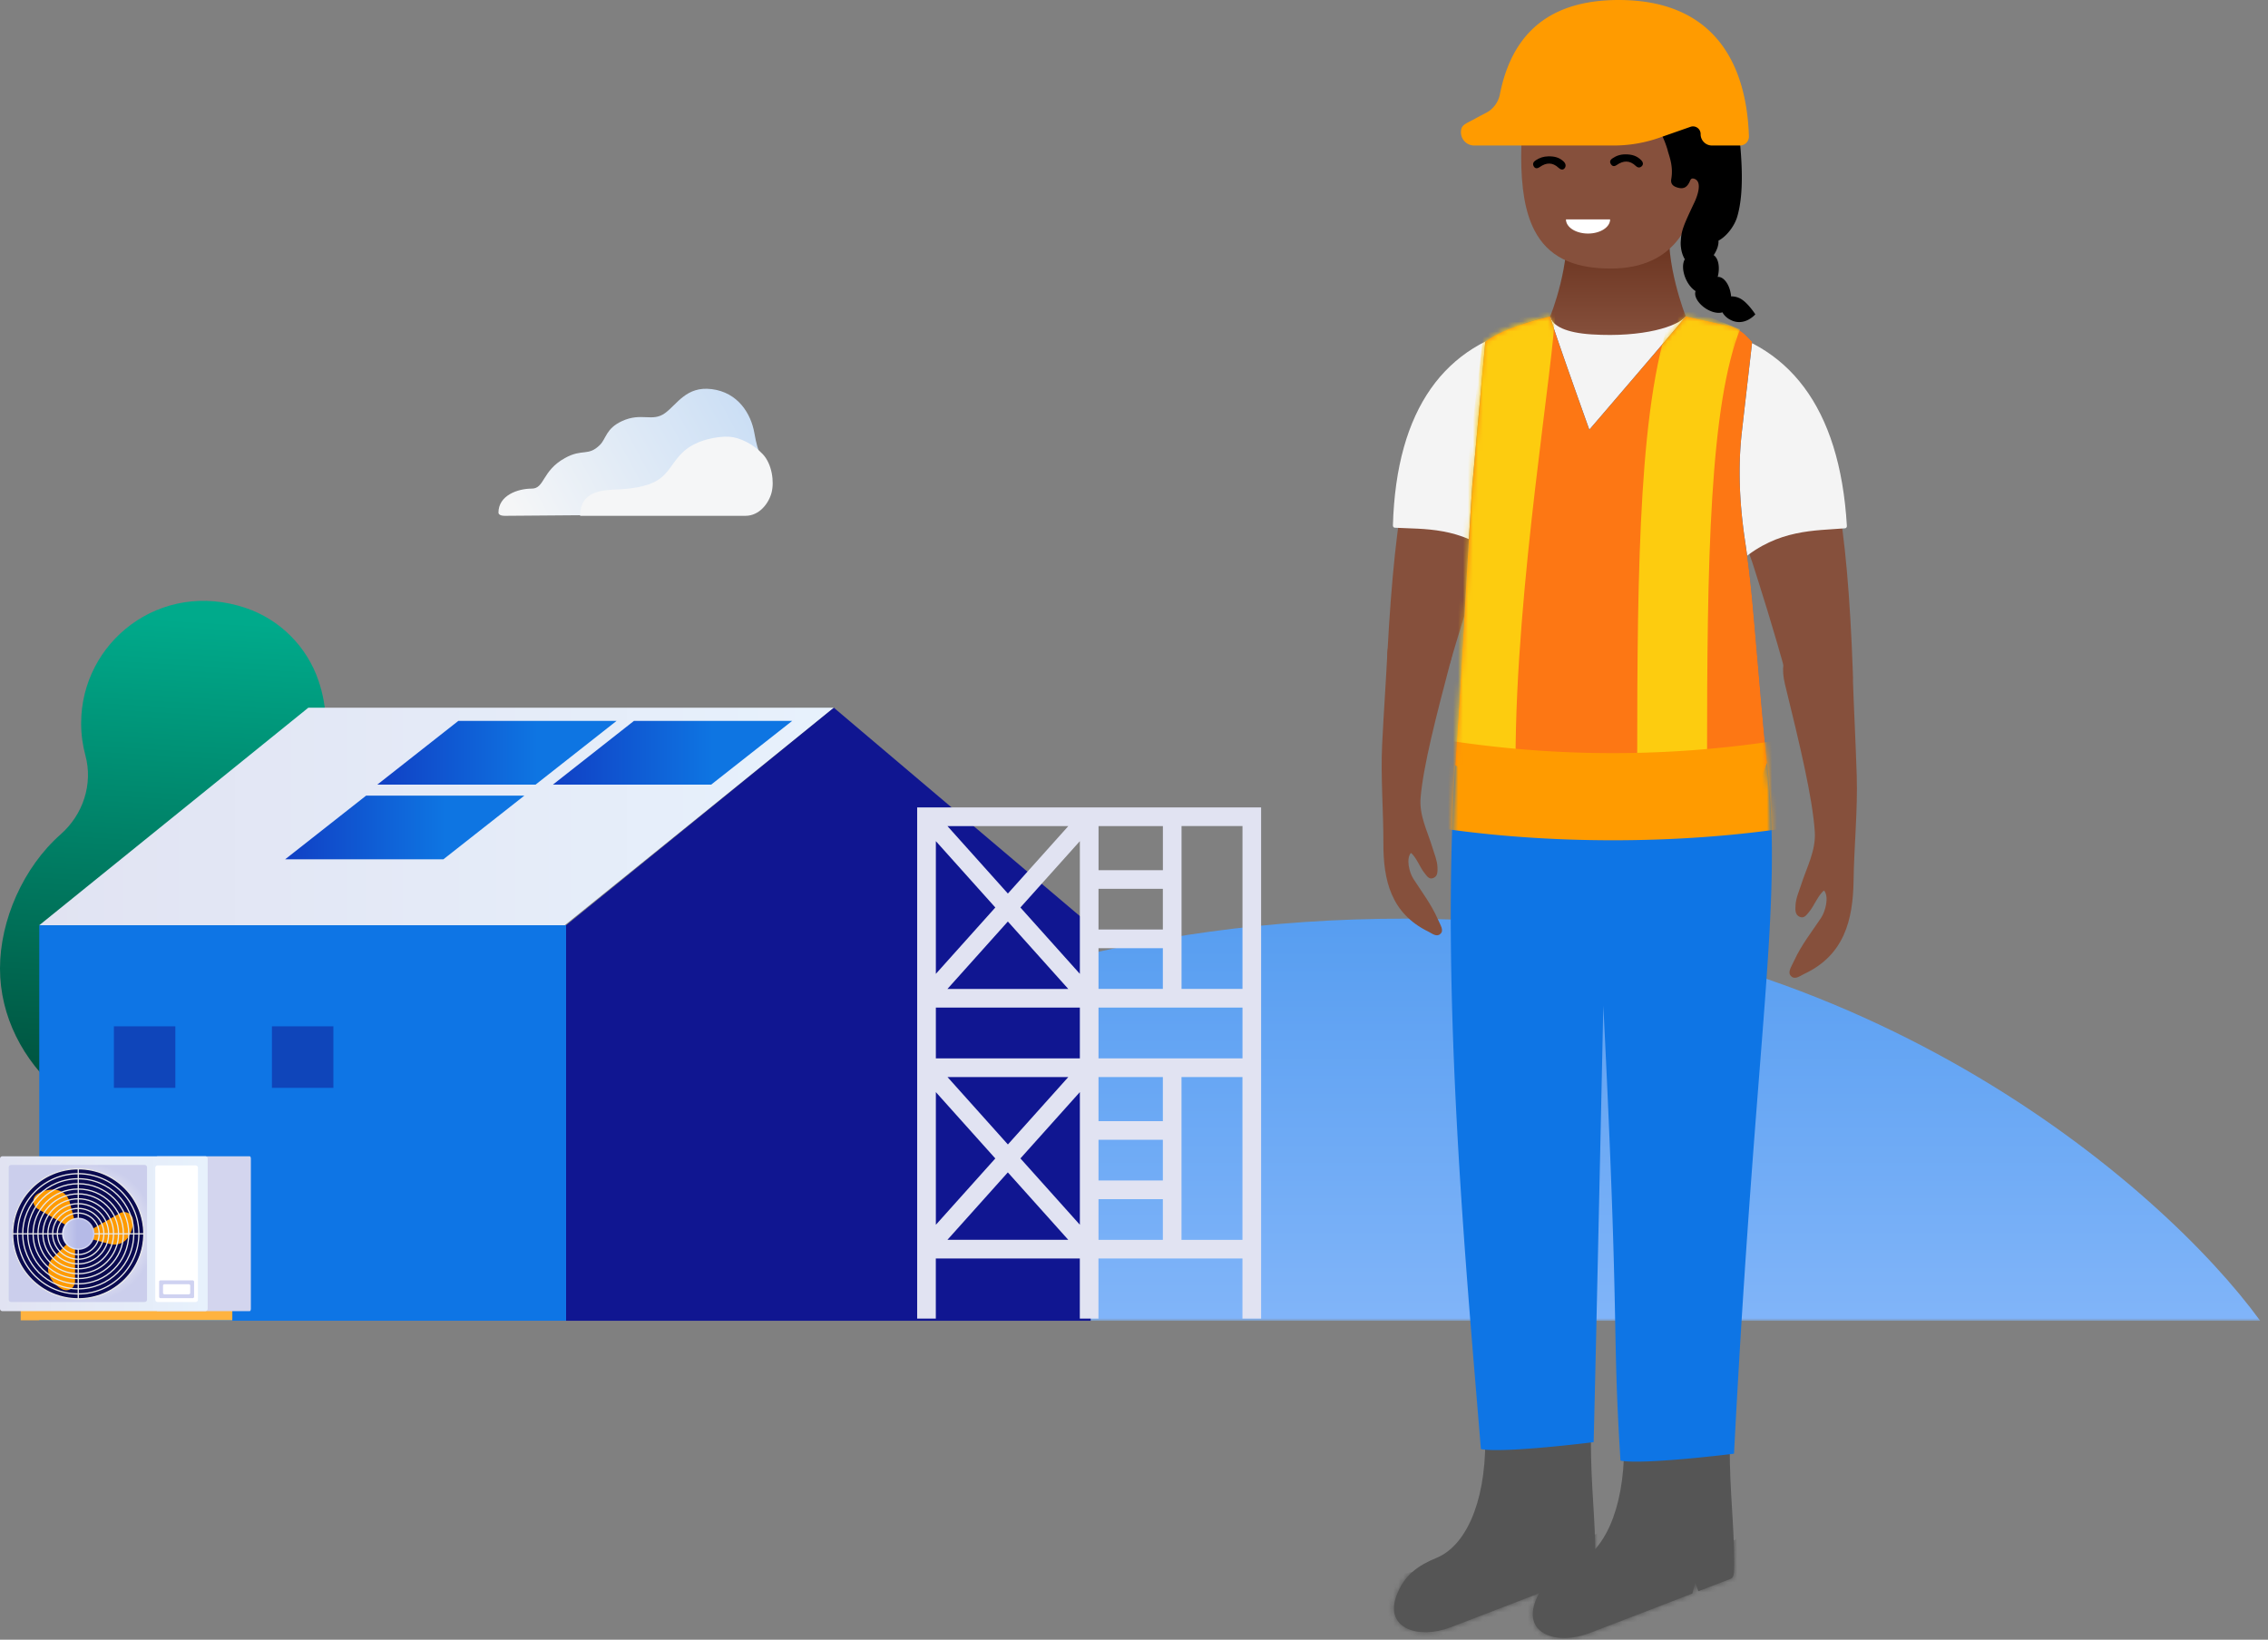 <svg width="455" height="329" fill="none" xmlns="http://www.w3.org/2000/svg"><rect width="100%" height="100%" fill="#808080" stroke="none"/><mask id="a" style="mask-type:alpha" maskUnits="userSpaceOnUse" x="35" y="88" width="420" height="177"><path fill="#D9D9D9" d="M35 88h420v177H35z"/></mask><g mask="url(#a)"><path d="M282.086 184.316c90.136 0 151.786 53.789 171.344 80.684H-389c37.84-62.754 107.568-125.935 235.97-125.935 128.401 0 173.895 105.871 225.34 105.871 51.446 0 97.105-60.62 209.776-60.62z" fill="url(#paint0_linear_1240_10142)"/></g><path d="M43.29 207.884h-4.962a.442.442 0 00-.442.442v53.181c0 .244.198.442.442.442h4.962a.442.442 0 00.443-.442v-53.181a.442.442 0 00-.443-.442z" fill="#1224B4"/><path d="M64.467 151.645c1.267-4.605 1.227-9.758-.555-15.031-2.316-6.864-7.746-12.309-14.608-14.628-17.137-5.787-33.026 6.819-33.026 23.138 0 2.227.297 4.387.852 6.435 1.563 5.762-.469 11.893-4.95 15.838C4.666 174.017 0 184.648 0 194.32c0 19.147 18.271 35.242 40.811 35.242s40.812-16.095 40.812-35.242c0-9.752-4.745-20.488-12.38-27.095-4.44-3.839-6.334-9.917-4.776-15.58z" fill="url(#paint1_linear_1240_10142)"/><path d="M167.289 142H61.852L7.875 185.645h105.43L167.289 142z" fill="url(#paint2_linear_1240_10142)"/><path d="M105.197 159.635H73.451L57.196 172.42h31.748l16.253-12.785z" fill="url(#paint3_linear_1240_10142)"/><path d="M123.692 144.646H91.947l-16.255 12.785h31.747l16.253-12.785z" fill="url(#paint4_linear_1240_10142)"/><path d="M158.922 144.646h-31.745l-16.255 12.785h31.747l16.253-12.785z" fill="url(#paint5_linear_1240_10142)"/><path fill-rule="evenodd" clip-rule="evenodd" d="M113.564 185.645L167.288 142l51.523 43.645V265H113.563v-79.355h.001z" fill="#101691"/><path d="M113.564 185.645H7.875V265h105.689v-79.355z" fill="#0E75E5"/><path opacity=".5" d="M35.178 205.925h-12.33v12.344h12.33v-12.344zM66.885 205.925h-12.33v12.344h12.33v-12.344z" fill="#101691"/><path d="M46.607 262.921H4.15v1.986h42.457v-1.986z" fill="#FFB340"/><path d="M31.345 232.483c0-.267.099-.483.221-.483h18.54c.123 0 .222.216.222.483v30.109c0 .266-.1.482-.222.482h-18.54c-.122 0-.221-.216-.221-.482v-30.109z" fill="#D3D5EE"/><path d="M0 232.483c0-.267.218-.483.487-.483h40.69c.268 0 .486.216.486.483v30.109a.484.484 0 01-.487.482H.486a.485.485 0 01-.486-.482v-30.109z" fill="url(#paint6_linear_1240_10142)"/><path d="M1.752 234.219c0-.266.218-.482.487-.482h26.77c.268 0 .486.216.486.482v26.539a.484.484 0 01-.486.482H2.239a.485.485 0 01-.487-.482v-26.539z" fill="url(#paint7_radial_1240_10142)"/><path d="M31.15 234.317v26.441c0 .267.218.483.487.483h7.592a.485.485 0 00.487-.483v-26.441a.485.485 0 00-.487-.483h-7.592a.485.485 0 00-.487.483z" fill="#fff"/><path d="M15.667 260.598c7.269 0 13.161-5.842 13.161-13.049 0-7.206-5.892-13.048-13.161-13.048-7.27 0-13.162 5.842-13.162 13.048 0 7.207 5.893 13.049 13.162 13.049z" fill="#0A0A50"/><path d="M14.52 249.52a3.38 3.38 0 01-.153-.094c-.047-.033-.094-.066-.139-.102a1.885 1.885 0 01-.283-.278 2.208 2.208 0 01-.147.166l-3.148 3.121a3.323 3.323 0 00-.95 1.816 3.288 3.288 0 00.303 2.023 5.813 5.813 0 002.482 2.51c.28.149.597.215.913.195a1.72 1.72 0 00.883-.305c.494-.355.783-.928.772-1.533v-7.038c0-.093-.008-.187-.025-.28a2.085 2.085 0 01-.503-.201h-.005z" fill="#FF9B00"/><path d="M17.295 247.703c0 .955-.78 1.728-1.743 1.728a1.735 1.735 0 01-1.743-1.728c0-.955.78-1.728 1.743-1.728.963 0 1.743.773 1.743 1.728z" fill="#101690"/><path d="M14.06 246.239a2.075 2.075 0 01.585-.413c.053-.025.105-.047.158-.069a2.072 2.072 0 01.389-.104 2.742 2.742 0 01-.072-.209l-1.152-4.266a3.34 3.34 0 00-3.03-2.475 5.884 5.884 0 00-3.433.876 1.683 1.683 0 00-.578.591c-.183.32-.26.686-.222 1.052.075.58.425 1.092.941 1.376l.625.358.214.123.219.127 5.097 2.917c.083.047.17.086.258.119v-.003zM25.685 243.365a1.874 1.874 0 00-1.724.105l-.616.352-.214.124-.22.127-5.096 2.917a1.583 1.583 0 00-.233.162c.047.174.075.353.075.532 0 .057 0 .118-.006.176a3.508 3.508 0 01-.02.17c-.01.072-.027.141-.044.212a4.17 4.17 0 01-.055.174c.075.011.147.024.22.044l4.302 1.142c.68.184 1.4.151 2.06-.094a3.34 3.34 0 001.616-1.271 5.758 5.758 0 00.952-3.386 1.69 1.69 0 00-.283-.88 1.73 1.73 0 00-.708-.606h-.006z" fill="#FF9B00"/><path d="M15.7 251.712c2.317 0 4.195-1.862 4.195-4.158 0-2.297-1.878-4.159-4.195-4.159s-4.195 1.862-4.195 4.159c0 2.296 1.878 4.158 4.195 4.158z" stroke="#E8E8E8" stroke-width=".25" stroke-miterlimit="10"/><path d="M15.7 252.647c2.836 0 5.136-2.28 5.136-5.092s-2.3-5.092-5.136-5.092c-2.837 0-5.136 2.28-5.136 5.092s2.3 5.092 5.136 5.092z" stroke="#E8E8E8" stroke-width=".25" stroke-miterlimit="10"/><path d="M15.7 253.596c3.365 0 6.093-2.705 6.093-6.042 0-3.336-2.728-6.041-6.093-6.041-3.366 0-6.094 2.705-6.094 6.041 0 3.337 2.728 6.042 6.094 6.042z" stroke="#E8E8E8" stroke-width=".25" stroke-miterlimit="10"/><path d="M15.7 254.578c3.912 0 7.084-3.144 7.084-7.024 0-3.879-3.172-7.023-7.084-7.023-3.913 0-7.085 3.144-7.085 7.023 0 3.88 3.172 7.024 7.085 7.024z" stroke="#E8E8E8" stroke-width=".25" stroke-miterlimit="10"/><path d="M15.7 255.569c4.465 0 8.084-3.588 8.084-8.014 0-4.427-3.62-8.015-8.084-8.015-4.465 0-8.084 3.588-8.084 8.015 0 4.426 3.62 8.014 8.084 8.014z" stroke="#E8E8E8" stroke-width=".25" stroke-miterlimit="10"/><path d="M15.7 256.541c5.006 0 9.064-4.023 9.064-8.986 0-4.963-4.058-8.986-9.064-8.986s-9.064 4.023-9.064 8.986c0 4.963 4.058 8.986 9.064 8.986z" stroke="#E8E8E8" stroke-width=".25" stroke-miterlimit="10"/><path d="M15.7 257.6c5.596 0 10.133-4.497 10.133-10.046 0-5.548-4.537-10.045-10.133-10.045-5.596 0-10.133 4.497-10.133 10.045 0 5.549 4.537 10.046 10.133 10.046z" stroke="#E8E8E8" stroke-width=".25" stroke-miterlimit="10"/><path d="M15.7 258.597c6.151 0 11.138-4.943 11.138-11.042 0-6.098-4.987-11.042-11.138-11.042s-11.138 4.944-11.138 11.042c0 6.099 4.987 11.042 11.138 11.042z" stroke="#E8E8E8" stroke-width=".25" stroke-miterlimit="10"/><path d="M15.7 259.615c6.718 0 12.165-5.4 12.165-12.061 0-6.66-5.447-12.06-12.165-12.06-6.719 0-12.165 5.4-12.165 12.06 0 6.661 5.446 12.061 12.165 12.061z" stroke="#E8E8E8" stroke-width=".25" stroke-miterlimit="10"/><path d="M15.7 260.598c7.266 0 13.156-5.84 13.156-13.043 0-7.203-5.89-13.043-13.156-13.043-7.266 0-13.157 5.84-13.157 13.043 0 7.203 5.89 13.043 13.157 13.043zM15.7 234.512v26.086M2.543 247.554h26.313" stroke="#E8E8E8" stroke-width=".25" stroke-miterlimit="10"/><path d="M15.7 250.777c1.795 0 3.25-1.443 3.25-3.223 0-1.78-1.455-3.222-3.25-3.222-1.796 0-3.251 1.442-3.251 3.222s1.455 3.223 3.25 3.223z" fill="url(#paint8_linear_1240_10142)"/><path d="M15.7 250.496c1.639 0 2.967-1.318 2.967-2.943 0-1.624-1.328-2.942-2.967-2.942-1.64 0-2.968 1.318-2.968 2.942 0 1.625 1.329 2.943 2.968 2.943z" fill="url(#paint9_linear_1240_10142)"/><path d="M31.928 257.187c0-.159.131-.289.292-.289h6.425a.29.29 0 01.292.289v2.992c0 .16-.13.29-.292.29H32.22a.291.291 0 01-.292-.29v-2.992z" fill="#CFD2F1"/><path d="M32.708 257.959a.29.29 0 01.291-.289h4.868a.29.29 0 01.292.289v1.448a.29.29 0 01-.292.289H33a.29.29 0 01-.292-.289v-1.448z" fill="#fff"/><path d="M142.746 78.07c5.339.654 7.908 4.975 8.575 8.73.881 4.974 1.409 3.964 2.363 7.397.563 2.021.955 5.854-.636 7.251-1.595 1.398-3.981 1.56-5.591 1.63.081.066-44.438.418-46.188.418-1.269 0-1.269-.589-1.269-.643 0-3.453 3.857-4.816 6.67-4.816 2.611 0 2.033-3.569 6.654-6.128 3.57-1.978 4.644-.259 7.05-2.659 1.238-1.235 1.183-3.248 4.35-4.734 3.977-1.863 6.13.251 8.71-1.642 2.425-1.777 4.264-5.423 9.308-4.804h.004z" fill="url(#paint10_linear_1240_10142)"/><path d="M146.298 87.629c2.015.121 4.821 1.413 6.786 3.562 1.779 1.943 2.281 5.44 1.705 7.659-.545 2.096-2.415 4.646-5.232 4.646h-33.178c0-4.906 4.351-5.168 7.215-5.274 2.93-.105 6.285-.603 8.223-1.805 2.572-1.59 2.989-3.712 5.386-5.882 2.553-2.311 6.826-3.04 9.091-2.906h.004z" fill="#F5F6F7"/><path d="M314.132 44.44h20.91c-1.181 8.083 3.144 19.029 3.144 19.029l.127 10.525h-27.43l.085-10.525c.105.02 4.346-10.925 3.164-19.03z" fill="url(#paint11_linear_1240_10142)"/><path d="M323.122 8.971c14.899 0 17.943 10.045 17.943 22.456 0 6.466-1.175 12.28-4.22 16.38-2.806 3.777-7.199 6.076-13.723 6.076-7.872 0-12.636-2.583-15.268-7.637-1.913-3.667-2.675-8.635-2.675-14.819 0-12.39 3.045-22.456 17.943-22.456z" fill="#86503C"/><path d="M323.435 31.81c.78-.547 1.603-.842 2.658-.842 1.308 0 2.321.295 3.207 1.221.296.316.444.737.106 1.116-.38.42-.844.358-1.203.02-1.266-1.22-2.553-1.136-3.903-.189-.401.274-.781.274-1.076-.126-.359-.484-.232-.884.211-1.2zM308.117 32.147c.781-.505 1.54-.758 2.532-.779 1.224-.02 2.194.232 3.038 1.032.401.379.549.905.211 1.347-.337.442-.823.295-1.202-.063-1.224-1.158-2.49-1.095-3.798-.168-.422.294-.887.378-1.182-.106-.316-.526-.105-.947.401-1.263z" fill="#000"/><path d="M314.157 44.019c0 1.579 1.983 2.842 4.431 2.842 2.447 0 4.431-1.263 4.431-2.842h-8.862z" fill="#fff"/><path d="M339.709 40.735c-1.582 0-2.865-2.052-2.865-4.584 0-2.533 1.283-4.585 2.865-4.585 1.583 0 2.865 2.052 2.865 4.585 0 2.532-1.282 4.584-2.865 4.584z" fill="#86503C"/><path d="M348.629 24.525c.941 7.71 1.259 14.305-.112 18.96-.557 1.89-2.123 3.931-3.762 4.803.067.819-.275 1.882-.96 2.907.913.595 1.278 2.309.854 4.174-.013.065-.046.135-.057.2 1.07-.127 2.218 1.246 2.585 3.128.059.267.093.518.107.772a3.705 3.705 0 012.011.53c1.441.864 2.853 3.072 2.853 3.072s-2.308 2.72-5.256.958c-.603-.362-1.053-.832-1.34-1.366-.854.288-2.192.004-3.414-.805-1.525-1.023-2.348-2.502-1.968-3.447-.747-.472-1.486-1.348-1.986-2.489-.658-1.524-.698-3.048-.179-3.906-.384-.628-.667-1.438-.774-2.358a6.271 6.271 0 01-.024-1.444c.104-1.979.612-3.153 2.741-7.647.38-.8 1.794-4.168-.105-4.715-.633-.19-.739.336-.908.694-.485.968-1.118 1.432-2.299 1.116-.992-.274-1.52-.737-1.351-1.747.485-2.737-.548-4.884-.738-5.831-.676-2.27-1.57-3.974-2.579-5.244-3.726-4.692 16.047-5.306 16.656-.313l.005-.002z" fill="#000"/><path d="M295.75 23.912c.485-.273 1.35-.736 2.447-1.305a5.337 5.337 0 002.701-3.662C303.093 7.873 309.697 0 324.741 0c18.61 0 25.615 12.082 26.121 27.323a1.8 1.8 0 01-1.814 1.873h-5.592c-1.266 0-2.3-1.032-2.279-2.295 0-1.073-1.055-1.81-2.046-1.452l-6.309 2.21a27.622 27.622 0 01-9.052 1.537h-28.02a2.658 2.658 0 01-2.659-2.652c0-1.432.718-1.6 2.659-2.632z" fill="#FF9B00"/><path d="M321.574 195.653c2.365 25.268 9.883 103.01 8.497 107.088-.785 2.519-6.06 8.704-11.151 13.545 6.933-1.353 21.84-9.236 27.687-14.311-.545-1.975-.992-4.587-.992-7.202 0-31.18 3.941-59.728 5.709-81.839.623-7.773 6.147-32.555 2.682-60.147h-36.34s1.543 17.598 3.908 42.866z" fill="#86503C"/><path d="M293.657 194.512c2.365 25.268 9.883 103.011 8.497 107.088-.785 2.52-6.06 8.704-11.151 13.545 6.933-1.353 21.84-9.236 27.687-14.311-.545-1.975-.992-4.587-.992-7.201 0-31.181 3.568-112.833 8.391-140.846h-33.675s-1.124 16.457 1.241 41.725h.002zM351.649 113.159c1.51 4.792 4.013 12.484 6.883 22.99 2.364 8.655 13.534 8.663 13.183-1.173-1.115-31.293-4.111-44.823-9.143-54.05-5.951-10.91-17.474-14.861-23.269-16.15 0 18.8 10.835 43.589 12.346 48.381v.002z" fill="#86503C"/><path d="M341.303 65.544s4.091 27.53 8.079 46.857c7.34-6.245 14.761-5.901 20.743-6.399.249-.011.403-.233.391-.482-1.409-23.97-11.829-36.977-29.213-39.976z" fill="#F4F4F4"/><path d="M292.417 152.335c.626-13.029 2.224-26.802 3.569-38.91 1.345-12.108 10.658-40.056 14.816-49.501.401 1.938 3.346 3.273 8.386 3.59 10.332.648 17.043-1.63 18.555-3.59 4.139 9.143 11.61 35.588 12.632 49.501 1.023 13.912 1.858 29.744 3.009 38.91h-60.967zM358.085 137.242c3.017 12.297 5.524 22.748 5.988 29.569.275 3.81-1.603 7.177-2.722 10.672-.443 1.368-1.055 2.694-1.139 4.147-.042.905-.127 1.936.865 2.336.971.4 1.435-.547 1.962-1.137.718-.8 1.92-3.557 2.912-4.146 1.034 1.305.253 4.188-.633 5.515-1.857 2.778-3.924 5.388-5.359 8.504-.633 1.389-1.435 2.42-.612 3.178.781.758 1.793-.084 2.553-.442 8.06-3.747 9.853-10.819 9.959-18.797.084-6.462.852-14.226.633-21.029-.23-7.193-.584-13.688-.779-19.582-.316-9.58-16.643-11.085-13.626 1.212h-.002z" fill="#86503C"/><path d="M298.173 110.191c-1.546 4.623-4.106 12.041-7.066 22.185-2.439 8.354-13.274 8.173-12.767-1.36 1.612-30.335 4.747-43.409 9.786-52.273 5.956-10.48 17.206-14.118 22.851-15.271-.319 18.237-11.255 42.097-12.802 46.722l-.002-.003z" fill="#86503C"/><path d="M306.877 65.51s-3.222 27.035-6.576 46.045c-7.353-5.899-14.599-5.353-20.463-5.671-.244-.004-.4-.217-.396-.46.681-23.477 10.522-36.49 27.435-39.913z" fill="#F4F4F4"/><path d="M291.103 132.376c-3.032 11.491-5.556 21.258-6.104 27.651-.321 3.57 1.386 6.761 2.38 10.059.392 1.291.945 2.545 1 3.911.025.851.086 1.819-.85 2.179-.918.36-1.338-.537-1.823-1.099-.661-.762-1.743-3.37-2.665-3.938-.992 1.208-.306 3.928.504 5.186 1.696 2.638 3.595 5.122 4.889 8.069.572 1.313 1.306 2.294.521 2.993-.745.699-1.682-.107-2.388-.457-7.504-3.648-9.069-10.314-9.037-17.802.027-6.066-.566-13.364-.249-19.744.335-6.747.772-12.836 1.052-18.366.456-8.984 15.8-10.131 12.768 1.36l.002-.002z" fill="#86503C"/><path d="M338.208 63.47c-1.527 1.98-8.45 4.28-18.888 3.626-5.094-.32-7.925-1.67-8.33-3.627v26.582h27.218V63.469z" fill="#F4F4F4"/><path d="M319.161 289.012c0 9.262.886 15.493.886 23.176 0 2.147 0 3.157-.654 3.41-.654.253-6.511 2.496-6.511 2.496l-.646-1.749-.559 2.213s-15.454 5.984-20.747 7.984c-6.402 2.418-13.184.202-10.774-6.362 1.536-4.184 4.406-6.11 8.066-7.617 5.531-2.276 9.757-10.477 9.757-23.551 3.502 1.263 16.287 1.263 21.182 0z" fill="#555"/><mask id="b" style="mask-type:luminance" maskUnits="userSpaceOnUse" x="279" y="289" width="42" height="39"><path d="M319.159 289.012c0 9.262.886 15.493.886 23.176 0 2.147 0 3.157-.654 3.41-.654.253-6.511 2.496-6.511 2.496l-.646-1.749-.559 2.213s-15.454 5.984-20.747 7.984c-6.402 2.418-13.183.202-10.774-6.362 1.536-4.184 4.406-6.11 8.066-7.617 5.531-2.276 9.757-10.477 9.757-23.551 3.502 1.263 16.287 1.263 21.182 0z" fill="#fff"/></mask><g mask="url(#b)"><path d="M319.96 307.889c-6.587 2.4-15.457 8.759-25.21 12.559-1.783.694-3.815.046-4.844-1.564-1.363-2.135-3.731-4.111-7.52-3.295-3.285.71-5.44 5.673-3.832 9.056 1.608 3.383 3.218 4.185 16.49 4.185 13.271 0 28.729-1.147 28.729-11.866 0-10.718-2.214-9.658-3.815-9.075h.002z" fill="#555"/></g><path d="M347.009 290.18c0 9.262.886 15.493.886 23.176 0 2.147 0 3.157-.654 3.41-.654.252-6.512 2.496-6.512 2.496l-.645-1.749-.559 2.212s-15.454 5.985-20.748 7.985c-6.401 2.418-13.183.202-10.773-6.362 1.536-4.184 4.405-6.11 8.066-7.617 5.53-2.276 9.757-10.477 9.757-23.551 3.502 1.263 16.286 1.263 21.182 0z" fill="#555"/><mask id="c" style="mask-type:luminance" maskUnits="userSpaceOnUse" x="307" y="290" width="41" height="39"><path d="M347.012 290.18c0 9.262.887 15.492.887 23.175 0 2.147 0 3.158-.655 3.41-.654.253-6.511 2.497-6.511 2.497l-.646-1.749-.559 2.212s-15.453 5.984-20.747 7.984c-6.402 2.419-13.183.202-10.773-6.361 1.536-4.185 4.405-6.111 8.066-7.618 5.53-2.275 9.756-10.476 9.756-23.55 3.503 1.263 16.287 1.263 21.182 0z" fill="#fff"/></mask><g mask="url(#c)"><path d="M347.814 309.059c-6.588 2.4-15.458 8.759-25.21 12.559a4.019 4.019 0 01-4.845-1.564c-1.363-2.135-3.73-4.111-7.519-3.295-3.286.71-5.44 5.673-3.832 9.056 1.608 3.383 3.218 4.185 16.489 4.185 13.272 0 28.729-1.148 28.729-11.866 0-10.719-2.213-9.658-3.814-9.075h.002z" fill="#555"/></g><path d="M295.367 97.418l2.611-28.847c-.012.114 2.143-2.449 13.002-5.1v.017c.002-.006.007-.01.009-.017.405 1.958 7.855 22.738 7.855 22.738s17.836-20.757 19.363-22.738l8.471 1.877a7.344 7.344 0 013.639 2.01l1.198 1.213-2.06 17.982c-.832 7.262-.466 14.597.609 21.827a216.39 216.39 0 011.451 11.942c1.173 12.718 2.135 25.136 2.971 32.711 3.226 29.27-2.119 51.991-6.613 138.642 0 0-18.03 2.261-22.779 1.396-1.739-27.856-.127-25.178-3.439-91.318 0 0-1.406 66.654-1.944 87.604 0 0-17.867 2.261-22.619 1.396-2.662-32.913-8.228-90.661-5.129-137.227 1.433-21.53 2.262-38.938 3.406-56.104l-.002-.004z" fill="#0E75E5"/><path d="M295.367 97.418l2.611-28.847c-.011.114 2.143-2.449 13.003-5.1v.017c.002-.006.006-.01.008-.017.405 1.958 7.855 22.738 7.855 22.738s17.836-20.757 19.364-22.738l8.471 1.877a7.345 7.345 0 013.638 2.01l1.199 1.213-2.06 17.982c-.832 7.262-.467 14.597.609 21.827a217.352 217.352 0 011.45 11.942c1.173 12.718 2.135 25.136 2.971 32.711l-2.97 7.681s-16.191 1.396-22.78 1.396h-7.799s-13.004-.531-17.755-1.396l-11.218-7.188c1.432-21.53 2.261-38.938 3.405-56.104l-.002-.004z" fill="#FD7714"/><mask id="d" style="mask-type:luminance" maskUnits="userSpaceOnUse" x="291" y="63" width="65" height="231"><path d="M295.368 97.418l2.305-28.54s3.062-3.368 13.309-5.406v.017c.002-.007.006-.011.008-.017.405 1.957 7.856 22.738 7.856 22.738s17.835-20.757 19.363-22.738c18.679 4.047 6.827-.505 10.587 17.038l-.594 17.001c1.42 7.325 2.607 15.15 3.314 22.812 1.173 12.718 2.136 25.135 2.971 32.711 3.226 29.269-2.118 51.99-6.612 138.641 0 0-18.03 2.261-22.78 1.396-1.738-27.855-.126-25.177-3.439-91.318 0 0-1.405 66.654-1.943 87.605 0 0-17.867 2.261-22.619 1.395-2.663-32.913-8.229-90.661-5.129-137.227 1.432-21.529 2.262-38.937 3.405-56.103l-.002-.005z" fill="#fff"/></mask><g mask="url(#d)"><path d="M342.589 63.47c-6.701 16.726-7.13 49.443-7.13 89.132M305.02 61.225c0 9.795-7.98 55.372-7.98 91.377" stroke="#FDCC0F" stroke-width="14.014" stroke-miterlimit="10"/><path d="M288.241 166.062c22.344 3.378 48.381 3.378 70.726 0-.332-2.093-2.501-15.318-2.834-17.411a217.083 217.083 0 01-65.137 0l-2.755 17.411z" fill="#FF9B00"/></g><path d="M184 162v102.568h3.741V252.51h28.888v12.058h3.742V252.51h28.888v12.058H253V162h-69zm65.266 36.415h-12.229v-32.669h12.229v32.669zm-28.887 0v-8.165h12.909v8.165h-12.909zm12.909-11.911h-12.909v-8.165h12.909v8.165zm-16.651 8.894l-11.928-13.313 11.928-13.314v26.627zm-2.317 3.025h-24.245l12.118-13.527 12.119 13.527h.008zm-26.571 13.934v-10.188h28.888v10.188h-28.896.008zm26.571 3.746l-12.119 13.527-12.118-13.527h24.244-.007zm18.976-41.503h-12.909v-8.846h12.909v8.846zm-31.103 4.681l-12.118-13.527h24.245l-12.119 13.527h-.008zm-2.515 2.804l-11.929 13.313v-26.627l11.929 13.314zm0 50.349l-11.929 13.313v-26.618l11.929 13.313v-.008zm2.515 2.803l12.119 13.527h-24.245l12.118-13.527h.008zm2.516-2.803l11.928-13.313v26.618l-11.928-13.313v.008zm15.67-3.738h12.909v8.165h-12.909v-8.165zm12.909-3.746h-12.909v-8.847h12.909v8.847zm-12.909-12.593v-10.188h28.887v10.188h-28.887zm0 28.25h12.909v8.165h-12.909v-8.165zm16.65 8.165v-32.661h12.23v32.661h-12.23z" fill="#E1E3F2"/><defs><linearGradient id="paint0_linear_1240_10142" x1="32" y1="326" x2="32" y2="43" gradientUnits="userSpaceOnUse"><stop stop-color="#A0C6FF"/><stop offset="1" stop-color="#0E75E2"/></linearGradient><linearGradient id="paint1_linear_1240_10142" x1="38.535" y1="232.621" x2="44.965" y2="124.709" gradientUnits="userSpaceOnUse"><stop stop-color="#004633"/><stop offset="1" stop-color="#00AA8B"/></linearGradient><linearGradient id="paint2_linear_1240_10142" x1="165.043" y1="163.823" x2="7.875" y2="163.823" gradientUnits="userSpaceOnUse"><stop stop-color="#E7F1FC"/><stop offset="1" stop-color="#E1E3F2"/></linearGradient><linearGradient id="paint3_linear_1240_10142" x1="40.62" y1="166.027" x2="89.333" y2="166.027" gradientUnits="userSpaceOnUse"><stop stop-color="#1224B5"/><stop offset="1" stop-color="#0E75E2"/></linearGradient><linearGradient id="paint4_linear_1240_10142" x1="59.116" y1="151.038" x2="107.828" y2="151.038" gradientUnits="userSpaceOnUse"><stop stop-color="#1224B5"/><stop offset="1" stop-color="#0E75E2"/></linearGradient><linearGradient id="paint5_linear_1240_10142" x1="94.346" y1="151.038" x2="143.058" y2="151.038" gradientUnits="userSpaceOnUse"><stop stop-color="#1224B5"/><stop offset="1" stop-color="#0E75E2"/></linearGradient><linearGradient id="paint6_linear_1240_10142" x1="41.076" y1="247.537" x2="0" y2="247.537" gradientUnits="userSpaceOnUse"><stop stop-color="#E7F1FC"/><stop offset="1" stop-color="#E1E3F2"/></linearGradient><linearGradient id="paint8_linear_1240_10142" x1="12.446" y1="247.554" x2="22.995" y2="247.554" gradientUnits="userSpaceOnUse"><stop stop-color="#E4E6F5"/><stop offset="1" stop-color="#B5BAE7"/></linearGradient><linearGradient id="paint9_linear_1240_10142" x1="9.609" y1="231.516" x2="15.544" y2="231.516" gradientUnits="userSpaceOnUse"><stop stop-color="#E4E6F5"/><stop offset="1" stop-color="#B5BAE7"/></linearGradient><linearGradient id="paint10_linear_1240_10142" x1="107.426" y1="109.903" x2="153.168" y2="85.276" gradientUnits="userSpaceOnUse"><stop stop-color="#F5F6F7"/><stop offset="1" stop-color="#CADEF5"/></linearGradient><linearGradient id="paint11_linear_1240_10142" x1="324.598" y1="73.994" x2="324.598" y2="44.44" gradientUnits="userSpaceOnUse"><stop offset=".21" stop-color="#86503C"/><stop offset="1" stop-color="#652E1A"/></linearGradient><radialGradient id="paint7_radial_1240_10142" cx="0" cy="0" r="1" gradientUnits="userSpaceOnUse" gradientTransform="matrix(0 13.947 -14.069 0 17.07 247.39)"><stop offset=".36" stop-color="#E8EAF4"/><stop offset=".58" stop-color="#E4E7F3"/><stop offset=".79" stop-color="#DBDDF0"/><stop offset="1" stop-color="#CBCEEC"/></radialGradient></defs></svg>